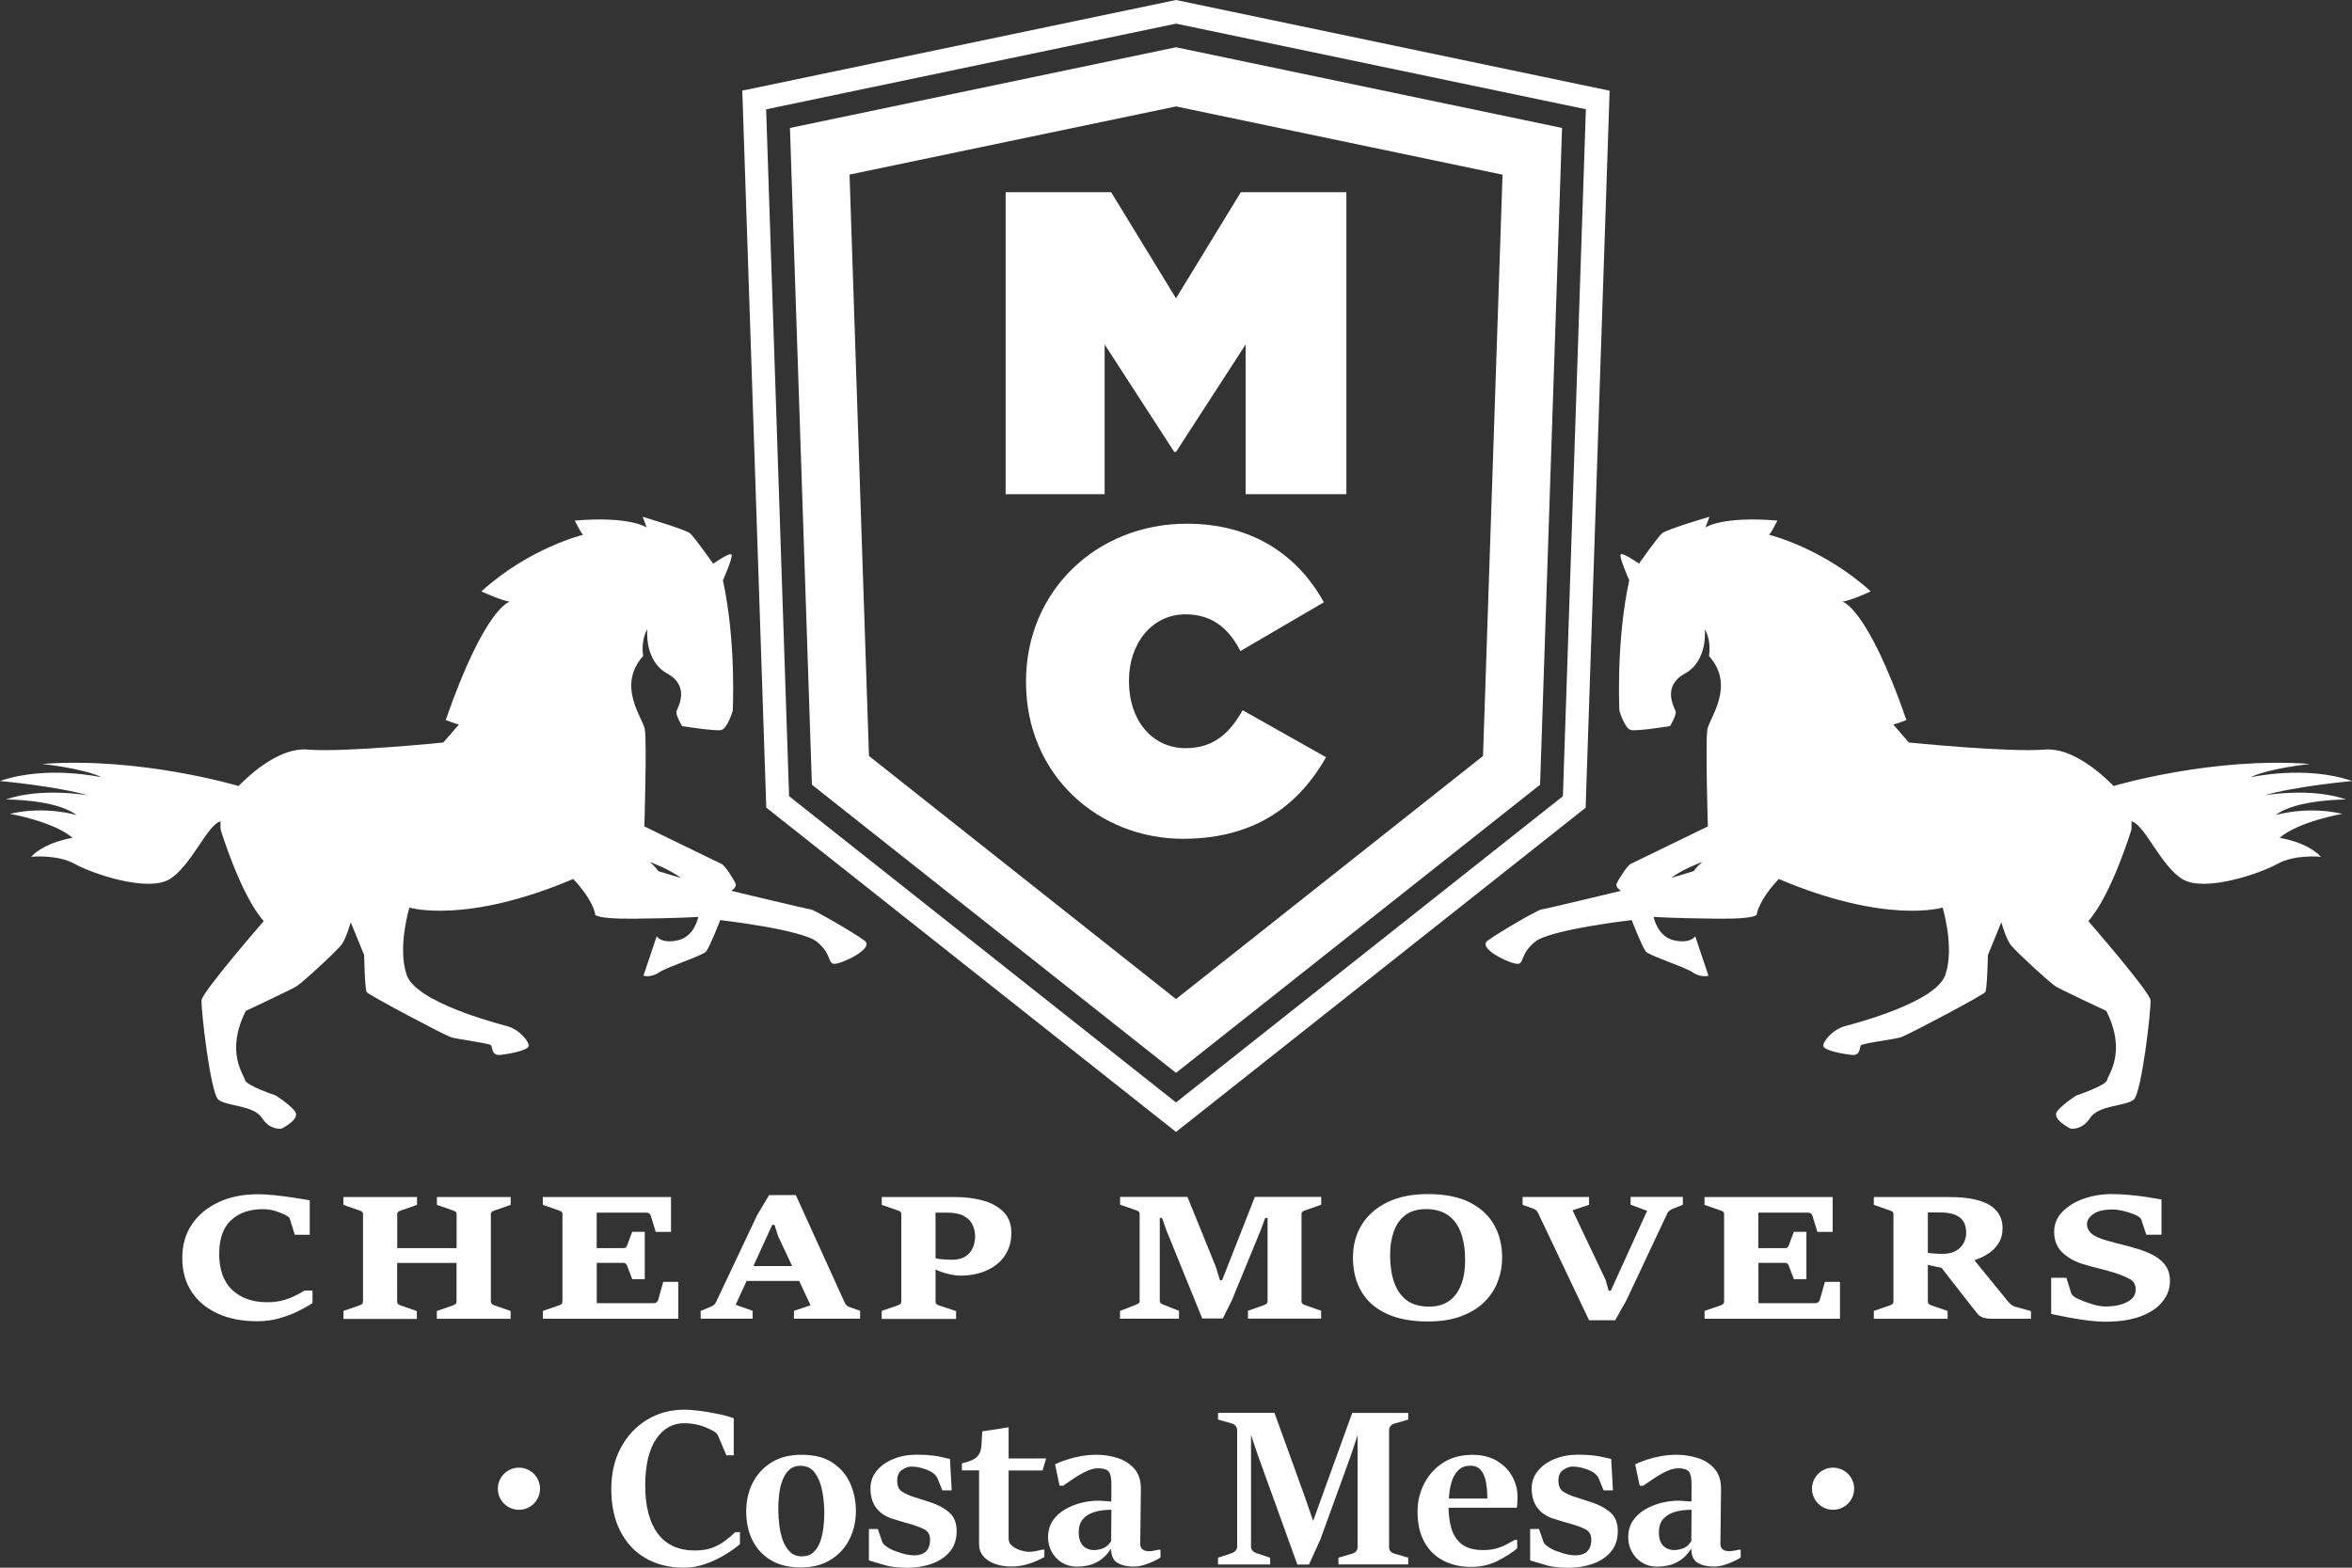 <?xml version="1.0" encoding="utf-8" ?>
<!DOCTYPE svg PUBLIC "-//W3C//DTD SVG 1.1//EN" "http://www.w3.org/Graphics/SVG/1.1/DTD/svg11.dtd">
<svg xmlns="http://www.w3.org/2000/svg" width="300" height="200" viewBox="0 0 300 200" fill="none"><rect x="0" y="0" width="300" height="200" fill="#333333" stroke="none"/><g clip-path="url('#clip0_427_767')"><path d="M83.96 111.132C83.96 111.132 83.65 110.613 82.91 109.984C82.82 109.914 85.61 111.002 86.82 111.991C86.82 111.991 84.92 111.442 83.96 111.132ZM110.27 119.998C108.89 118.98 103.9 116.084 103.41 116.024C102.92 115.964 93.28 113.648 93.28 113.648C93.28 113.648 94.01 113.189 93.83 112.74C93.65 112.29 92.51 110.423 92.01 110.204C91.51 109.984 82.19 105.431 82.19 105.431C82.19 105.431 82.52 94.529 82.25 93.051C81.99 91.573 78.62 87.5 82.04 83.686C82.04 83.686 81.67 81.869 82.57 80.261C82.57 80.261 82.12 84.285 85.1 85.922C88.08 87.57 86.45 90.266 86.29 90.725C86.13 91.184 87 92.632 87 92.632C87 92.632 91.21 93.311 92 93.131C92.79 92.951 93.46 90.685 93.46 90.685C93.46 90.685 93.93 81.979 92.21 74.031C92.21 74.031 93.54 71.056 93.3 70.747C93.07 70.437 90.97 71.915 90.97 71.915C90.97 71.915 88.6 68.55 88.02 68.041C87.43 67.542 81.97 65.934 81.97 65.934L82.5 67.302C82.5 67.302 80.44 65.815 73.31 66.414C73.31 66.414 74.16 68.151 74.39 68.221C74.39 68.221 67.56 69.858 61.4 75.449C61.4 75.449 64.01 76.647 65.03 76.757C65.03 76.757 61.91 77.336 56.85 91.853C56.85 91.853 58.11 92.362 58.53 92.432L56.54 94.728C56.54 94.728 43.82 96.016 39.2 95.627C35.77 95.337 32.09 98.582 30.42 100.279L30.19 100.21C30.19 100.21 17.72 96.525 5.39 97.464C5.39 97.464 10.64 98.013 12.99 99.171C12.99 99.171 5.99 97.564 0 99.641C0 99.641 7.16 100.289 11.21 101.468C11.21 101.468 5.24 100.409 0.76 101.997C0.76 101.997 7.14 101.957 9.76 103.984C9.76 103.984 5.84 102.766 1.26 103.824C1.26 103.824 6.87 104.812 9.25 106.889C9.25 106.889 5.8 107.378 3.97 109.305C3.97 109.305 7.3 108.966 9.53 110.214C11.76 111.462 18.79 113.848 21.6 112.18C24.37 110.543 26.44 105.202 28.13 104.782C28.12 105.102 28.12 105.451 28.14 105.831C28.14 105.831 30.67 114.177 33.64 117.512C33.64 117.512 25.8 126.537 25.71 127.596C25.61 128.664 26.84 139.427 27.85 140.285C28.87 141.154 32.35 140.974 33.41 142.622C34.47 144.269 35.93 143.98 35.93 143.98C35.93 143.98 38.48 142.732 37.57 141.703C36.67 140.675 35.16 139.756 35.16 139.756C35.16 139.756 31.4 138.498 31.25 137.789C31.1 137.081 28.71 134.165 31.36 128.964C31.36 128.964 37.04 126.298 37.78 125.859C38.52 125.419 42.96 121.326 43.56 120.527C44.15 119.728 44.74 117.662 44.74 117.662L46.45 121.845C46.45 121.845 46.53 126.168 46.77 126.557C47.01 126.947 56.64 132.029 57.5 132.318C58.36 132.608 62.47 133.087 62.65 133.367C62.83 133.646 62.7 134.654 63.72 134.585C64.73 134.515 67.21 134.035 67.41 133.506C67.6 132.967 66.28 131.36 64.74 130.93C63.21 130.501 53.08 127.875 51.87 124.371C50.67 120.867 52.22 115.785 52.22 115.785C52.22 115.785 59.32 117.981 73.11 112.141C73.11 112.141 75.39 114.417 75.91 116.543C75.91 116.543 75.29 117.262 81.01 117.202C86.74 117.143 89.07 116.973 89.07 116.973C89.07 116.973 88.61 119.469 86.49 119.958C84.37 120.447 83.76 119.449 83.76 119.449L82.07 124.481C82.07 124.481 83.04 124.77 84.04 124.071C85.04 123.373 89.62 121.925 90.06 121.396C90.51 120.867 91.87 117.382 91.87 117.382C91.87 117.382 102.33 118.58 104.21 120.158C106.1 121.725 105.56 122.873 106.37 122.963C107.18 123.063 111.64 121.016 110.27 119.998Z" fill="white"/><path d="M213.18 111.991C214.4 111.002 217.18 109.914 217.1 109.984C216.36 110.613 216.05 111.132 216.05 111.132C215.07 111.442 213.18 111.991 213.18 111.991ZM193.62 122.963C194.43 122.873 193.89 121.725 195.78 120.158C197.66 118.59 208.12 117.382 208.12 117.382C208.12 117.382 209.48 120.867 209.93 121.396C210.37 121.925 214.95 123.373 215.95 124.072C216.95 124.77 217.92 124.481 217.92 124.481L216.23 119.449C216.23 119.449 215.61 120.447 213.5 119.958C211.38 119.469 210.92 116.973 210.92 116.973C210.92 116.973 213.26 117.143 218.98 117.203C224.71 117.262 224.09 116.544 224.09 116.544C224.61 114.417 226.89 112.141 226.89 112.141C240.68 117.981 247.78 115.785 247.78 115.785C247.78 115.785 249.34 120.867 248.13 124.371C246.93 127.875 236.8 130.511 235.26 130.931C233.73 131.36 232.4 132.967 232.59 133.506C232.78 134.046 235.27 134.515 236.28 134.585C237.3 134.665 237.17 133.646 237.35 133.367C237.53 133.087 241.64 132.608 242.5 132.318C243.36 132.029 252.99 126.947 253.23 126.558C253.47 126.168 253.56 121.845 253.56 121.845L255.27 117.662C255.27 117.662 255.85 119.718 256.45 120.527C257.05 121.326 261.5 125.419 262.23 125.859C262.96 126.298 268.65 128.964 268.65 128.964C271.3 134.165 268.91 137.081 268.76 137.79C268.61 138.498 264.85 139.756 264.85 139.756C264.85 139.756 263.34 140.675 262.44 141.703C261.54 142.732 264.08 143.98 264.08 143.98C264.08 143.98 265.54 144.269 266.6 142.622C267.66 140.974 271.14 141.144 272.16 140.286C273.18 139.417 274.4 128.654 274.3 127.596C274.21 126.528 266.37 117.512 266.37 117.512C269.33 114.177 271.87 105.831 271.87 105.831C271.89 105.451 271.89 105.102 271.88 104.782C273.58 105.212 275.64 110.543 278.41 112.181C281.23 113.848 288.25 111.462 290.48 110.214C292.71 108.966 296.04 109.305 296.04 109.305C294.22 107.378 290.77 106.889 290.77 106.889C293.14 104.812 298.76 103.824 298.76 103.824C294.17 102.776 290.26 103.984 290.26 103.984C292.88 101.967 299.25 101.997 299.25 101.997C294.77 100.409 288.81 101.468 288.81 101.468C292.87 100.29 300.02 99.641 300.02 99.641C294.03 97.564 287.03 99.171 287.03 99.171C289.38 98.013 294.63 97.464 294.63 97.464C282.29 96.526 269.83 100.21 269.83 100.21L269.6 100.28C267.93 98.582 264.25 95.347 260.82 95.627C256.19 96.006 243.48 94.728 243.48 94.728L241.49 92.432C241.91 92.362 243.17 91.853 243.17 91.853C238.11 77.336 234.99 76.757 234.99 76.757C236.02 76.657 238.62 75.449 238.62 75.449C232.45 69.858 225.63 68.221 225.63 68.221C225.85 68.151 226.71 66.414 226.71 66.414C219.58 65.815 217.52 67.302 217.52 67.302L218.05 65.925C218.05 65.925 212.6 67.522 212.01 68.031C211.42 68.53 209.05 71.905 209.05 71.905C209.05 71.905 206.95 70.417 206.72 70.737C206.48 71.056 207.81 74.022 207.81 74.022C206.09 81.969 206.56 90.685 206.56 90.685C206.56 90.685 207.23 92.951 208.02 93.131C208.81 93.311 213.02 92.632 213.02 92.632C213.02 92.632 213.89 91.174 213.73 90.725C213.56 90.266 211.93 87.57 214.92 85.923C217.9 84.275 217.45 80.262 217.45 80.262C218.35 81.869 217.98 83.686 217.98 83.686C221.4 87.5 218.04 91.573 217.78 93.051C217.51 94.529 217.84 105.431 217.84 105.431C217.84 105.431 208.52 109.974 208.02 110.204C207.53 110.423 206.38 112.29 206.2 112.74C206.02 113.189 206.75 113.648 206.75 113.648C206.75 113.648 197.11 115.974 196.62 116.024C196.13 116.074 191.14 118.98 189.76 119.998C188.36 121.016 192.82 123.063 193.62 122.963Z" fill="white"/><path d="M199.35 101.577L150 140.645L100.65 101.577L97.72 13.948L150 3.015L202.28 13.938L199.35 101.577ZM150 0L94.68 11.562L97.74 103.035L150 144.409L202.25 103.045L205.31 11.572L150 0Z" fill="white"/><path d="M128.27 24.521H141.73L150 38.059L158.27 24.521H171.73V63.049H158.88V43.95L150 57.658H149.78L140.9 43.95V63.049H128.27V24.521Z" fill="white"/><path d="M130.87 87.021V86.911C130.87 75.409 139.86 66.813 151.38 66.813C159.87 66.813 165.61 70.947 168.86 76.837L158.22 83.057C156.79 80.302 154.74 78.375 151.22 78.375C146.86 78.375 144 82.178 144 86.801V86.911C144 91.923 146.98 95.447 151.22 95.447C154.86 95.447 156.9 93.46 158.5 90.605L169.14 96.605C165.89 102.326 160.48 107.009 150.89 107.009C140.19 107.009 130.87 98.972 130.87 87.021Z" fill="white"/><path d="M189.16 96.446L150 127.456L110.84 96.446L108.36 22.274L150 13.578L191.65 22.284L189.16 96.446ZM150 6.03L100.76 16.324L103.56 100.11L150 136.871L196.44 100.11L199.24 16.324L150 6.03Z" fill="white"/><path d="M38.83 164.647H39.86V166.234C39.36 166.574 38.75 166.923 38.02 167.282C37.29 167.642 36.48 167.941 35.6 168.191C34.72 168.441 33.79 168.56 32.82 168.56C30.91 168.56 29.23 168.241 27.8 167.592C26.36 166.943 25.25 166.024 24.45 164.816C23.65 163.608 23.25 162.171 23.25 160.493C23.25 158.836 23.66 157.398 24.49 156.18C25.32 154.962 26.46 154.024 27.91 153.355C29.36 152.686 31.02 152.356 32.9 152.356C33.58 152.356 34.34 152.406 35.17 152.496C36.01 152.586 36.81 152.696 37.59 152.816C38.37 152.935 39.01 153.045 39.51 153.145V157.528H37.6L36.95 155.451C36.93 155.371 36.84 155.282 36.71 155.182C36.57 155.092 36.46 155.022 36.37 154.982C35.94 154.782 35.5 154.613 35.05 154.473C34.6 154.333 34.09 154.263 33.51 154.263C31.83 154.263 30.48 154.733 29.47 155.671C28.46 156.61 27.96 158.047 27.96 159.974C27.96 161.991 28.51 163.518 29.62 164.567C30.73 165.615 32.23 166.134 34.12 166.134C34.87 166.134 35.54 166.044 36.14 165.875C36.74 165.705 37.27 165.505 37.72 165.266C38.17 165.046 38.54 164.836 38.83 164.647Z" fill="white"/><path d="M43.81 168.241V167.242L45.86 166.534C45.99 166.494 46.1 166.434 46.18 166.364C46.26 166.294 46.3 166.174 46.3 166.024V154.892C46.3 154.742 46.26 154.643 46.17 154.583C46.08 154.523 45.98 154.463 45.85 154.423L43.8 153.714V152.716H53.19V153.714L51.15 154.423C51.02 154.473 50.91 154.523 50.81 154.583C50.72 154.643 50.67 154.742 50.67 154.892V159.235H58.24V154.892C58.24 154.742 58.19 154.643 58.1 154.583C58 154.523 57.89 154.463 57.77 154.423L55.73 153.714V152.716H65.14V153.714L63.1 154.423C62.98 154.463 62.86 154.513 62.76 154.583C62.66 154.643 62.61 154.752 62.61 154.892V166.024C62.61 166.174 62.66 166.294 62.75 166.364C62.84 166.434 62.96 166.494 63.09 166.544L65.13 167.252V168.251H55.72V167.252L57.76 166.544C57.9 166.484 58.01 166.424 58.1 166.364C58.19 166.294 58.23 166.184 58.23 166.034V161.122H50.66V166.034C50.66 166.184 50.7 166.304 50.78 166.374C50.86 166.444 50.98 166.504 51.13 166.554L53.17 167.262V168.261H43.81V168.241Z" fill="white"/><path d="M69.25 168.241V167.242L71.3 166.534C71.43 166.494 71.54 166.434 71.62 166.364C71.7 166.294 71.74 166.174 71.74 166.024V154.892C71.74 154.742 71.7 154.643 71.61 154.583C71.52 154.523 71.42 154.463 71.29 154.423L69.24 153.714V152.716H85.59V157.159H83.64L83.01 155.112C82.97 154.982 82.9 154.882 82.81 154.812C82.72 154.742 82.6 154.703 82.46 154.703H76.11V159.235H79.46C79.63 159.235 79.75 159.205 79.82 159.145C79.89 159.085 79.95 158.976 80.01 158.826L80.64 157.149H82.24V163.189H80.64L80.01 161.532C79.97 161.402 79.91 161.302 79.84 161.232C79.77 161.152 79.64 161.112 79.47 161.112H76.12V166.254H83.42C83.54 166.254 83.65 166.214 83.75 166.134C83.85 166.054 83.92 165.955 83.95 165.835L84.6 163.538H86.52V168.241H69.25Z" fill="white"/><path d="M89.37 168.241V167.242L90.72 166.683C91.01 166.554 91.22 166.364 91.34 166.094L96.56 155.052L98.1 152.466H101.51L107.73 166.154C107.79 166.274 107.86 166.384 107.95 166.494C108.04 166.603 108.15 166.673 108.29 166.723L109.71 167.232V168.231H101.27V167.232L103.39 166.524L99.25 157.708L98.79 156.26H98.5L93.84 166.454L96 167.232V168.231H89.37V168.241ZM95.06 163.419L95.97 161.522H101.2L102.07 163.419H95.06Z" fill="white"/><path d="M112.46 168.241V167.242L114.51 166.534C114.66 166.474 114.77 166.414 114.85 166.354C114.92 166.284 114.96 166.174 114.96 166.024V154.892C114.96 154.742 114.92 154.643 114.84 154.583C114.76 154.523 114.65 154.463 114.52 154.423L112.47 153.714V152.716H121.86C123.18 152.716 124.39 152.875 125.46 153.185C126.54 153.494 127.39 153.984 128.04 154.653C128.68 155.322 129 156.19 129 157.268C129 158.397 128.72 159.375 128.17 160.184C127.62 161.002 126.85 161.631 125.87 162.071C124.89 162.51 123.77 162.74 122.5 162.74C122.04 162.74 121.49 162.66 120.82 162.49C120.16 162.33 119.63 162.121 119.23 161.891V160.503C119.46 160.573 119.79 160.623 120.22 160.663C120.65 160.693 121.05 160.713 121.42 160.713C122.06 160.713 122.57 160.603 122.96 160.393C123.35 160.184 123.65 159.914 123.85 159.595C124.06 159.275 124.2 158.956 124.27 158.626C124.34 158.307 124.38 158.027 124.38 157.808C124.38 157.258 124.27 156.749 124.06 156.28C123.84 155.801 123.48 155.421 122.95 155.132C122.43 154.842 121.7 154.703 120.76 154.703H119.33V166.044C119.33 166.194 119.38 166.314 119.47 166.384C119.56 166.454 119.67 166.514 119.8 166.554L121.95 167.262V168.261H112.46V168.241Z" fill="white"/><path d="M142.86 168.241V167.242L144.91 166.444C145.03 166.394 145.14 166.344 145.23 166.274C145.32 166.214 145.36 166.104 145.36 165.944V154.872C145.36 154.722 145.32 154.623 145.24 154.563C145.16 154.503 145.05 154.443 144.92 154.403L142.87 153.694V152.696H151.46L155.06 161.561L155.61 163.329H155.88L160.06 152.696H168.52V153.694L166.5 154.403C166.38 154.443 166.26 154.493 166.16 154.563C166.06 154.623 166.01 154.732 166.01 154.872V166.004C166.01 166.154 166.06 166.274 166.15 166.344C166.24 166.414 166.36 166.474 166.49 166.514L168.51 167.222V168.221H159.18V167.222L161.19 166.514C161.33 166.464 161.45 166.404 161.54 166.334C161.63 166.264 161.68 166.154 161.68 165.994V155.381H161.38L160.8 156.949L157.14 165.855L155.97 168.211H153.35L148.77 156.949L148.22 155.381H147.93V165.934C147.93 166.084 147.97 166.194 148.06 166.264C148.15 166.324 148.25 166.384 148.36 166.434L150.38 167.232V168.231H142.86V168.241Z" fill="white"/><path d="M182.08 168.59C180.04 168.59 178.31 168.261 176.89 167.612C175.47 166.963 174.4 166.024 173.67 164.806C172.94 163.588 172.57 162.131 172.57 160.433C172.57 158.846 172.95 157.438 173.71 156.22C174.47 155.002 175.56 154.054 176.99 153.365C178.41 152.676 180.12 152.336 182.11 152.336C184.28 152.336 186.06 152.686 187.46 153.395C188.86 154.103 189.9 155.062 190.58 156.28C191.26 157.498 191.6 158.886 191.6 160.443C191.6 161.492 191.42 162.5 191.05 163.468C190.69 164.437 190.12 165.316 189.35 166.084C188.58 166.853 187.59 167.462 186.39 167.911C185.21 168.371 183.76 168.59 182.08 168.59ZM182.28 166.693C183.31 166.693 184.16 166.454 184.84 165.964C185.52 165.475 186.03 164.786 186.37 163.908C186.71 163.019 186.88 161.981 186.88 160.803C186.88 159.435 186.7 158.267 186.35 157.288C185.99 156.31 185.45 155.561 184.71 155.042C183.97 154.523 183.03 154.253 181.89 154.253C180.8 154.253 179.92 154.513 179.24 155.032C178.57 155.551 178.08 156.25 177.77 157.139C177.46 158.017 177.31 159.006 177.31 160.094C177.31 161.452 177.48 162.62 177.83 163.608C178.18 164.597 178.72 165.365 179.45 165.905C180.19 166.434 181.13 166.693 182.28 166.693Z" fill="white"/><path d="M202.69 168.44L196.18 154.742C196.13 154.643 196.06 154.543 195.97 154.443C195.88 154.333 195.76 154.263 195.61 154.213L194.21 153.704V152.706H202.69V153.704L200.58 154.403L204.79 163.269L205.19 164.667H205.46L210.09 154.473L207.99 153.694V152.696H214.65V153.694L213.36 154.213C213.19 154.283 213.05 154.363 212.93 154.463C212.81 154.563 212.73 154.663 212.68 154.772L207.46 165.865L206.02 168.43H202.69V168.44Z" fill="white"/><path d="M217.42 168.241V167.242L219.47 166.534C219.6 166.494 219.71 166.434 219.79 166.364C219.87 166.294 219.91 166.174 219.91 166.024V154.892C219.91 154.742 219.87 154.643 219.78 154.583C219.69 154.523 219.59 154.463 219.46 154.423L217.41 153.714V152.716H233.76V157.159H231.81L231.18 155.112C231.14 154.982 231.07 154.882 230.98 154.812C230.89 154.742 230.77 154.703 230.63 154.703H224.28V159.235H227.63C227.8 159.235 227.92 159.205 227.99 159.145C228.06 159.085 228.12 158.976 228.18 158.826L228.81 157.149H230.41V163.189H228.81L228.18 161.532C228.14 161.402 228.08 161.302 228.01 161.232C227.94 161.152 227.81 161.112 227.64 161.112H224.29V166.254H231.59C231.71 166.254 231.82 166.214 231.92 166.134C232.02 166.054 232.09 165.955 232.12 165.835L232.77 163.538H234.69V168.241H217.42Z" fill="white"/><path d="M239.01 168.241V167.242L241.06 166.534C241.18 166.494 241.29 166.434 241.38 166.364C241.47 166.294 241.51 166.174 241.51 166.024V154.892C241.51 154.742 241.47 154.643 241.38 154.583C241.29 154.523 241.19 154.463 241.06 154.423L239.01 153.714V152.716H248.61C250.03 152.716 251.18 152.835 252.07 153.065C252.96 153.295 253.65 153.604 254.14 153.984C254.62 154.363 254.96 154.792 255.15 155.252C255.34 155.711 255.43 156.18 255.43 156.659C255.43 157.438 255.25 158.107 254.88 158.666C254.52 159.225 254.04 159.685 253.45 160.034C252.86 160.393 252.24 160.663 251.57 160.843L248.16 161.851L245.7 161.332L245.84 159.824C245.86 159.834 246 159.854 246.26 159.884C246.51 159.904 246.79 159.924 247.09 159.944C247.39 159.954 247.61 159.964 247.76 159.964C248.46 159.964 249.04 159.834 249.48 159.575C249.92 159.315 250.25 158.986 250.47 158.566C250.69 158.157 250.79 157.728 250.79 157.278C250.79 156.38 250.51 155.721 249.95 155.302C249.39 154.882 248.57 154.683 247.5 154.683H245.9V166.024C245.9 166.174 245.95 166.294 246.04 166.364C246.13 166.434 246.24 166.494 246.38 166.544L248.42 167.252V168.251H239.01V168.241ZM259.05 168.241H254.22C253.63 168.241 253.2 168.191 252.91 168.081C252.62 167.971 252.39 167.812 252.22 167.592C252.05 167.372 251.82 167.093 251.55 166.753L247.53 161.601L251.74 160.653L256.12 166.034C256.22 166.154 256.35 166.284 256.51 166.424C256.67 166.564 256.84 166.653 257.03 166.703L259.05 167.262V168.241Z" fill="white"/><path d="M261.63 167.632V163.019H263.57L264.19 164.996C264.23 165.126 264.32 165.246 264.46 165.355C264.6 165.465 264.75 165.555 264.93 165.645C265.15 165.745 265.46 165.885 265.87 166.044C266.28 166.204 266.73 166.354 267.22 166.484C267.7 166.613 268.15 166.673 268.56 166.673C269.68 166.673 270.6 166.484 271.32 166.104C272.04 165.725 272.41 165.206 272.41 164.537C272.41 163.918 272.18 163.478 271.73 163.219C271.28 162.959 270.67 162.7 269.91 162.44C269.17 162.201 268.43 161.991 267.71 161.821C266.99 161.651 266.28 161.462 265.59 161.242C264.54 160.903 263.68 160.403 263.01 159.744C262.34 159.086 262.01 158.217 262.01 157.149C262.01 156.16 262.36 155.312 263.06 154.593C263.76 153.874 264.67 153.315 265.79 152.925C266.91 152.536 268.11 152.336 269.37 152.336C270.09 152.336 270.84 152.376 271.61 152.446C272.38 152.516 273.13 152.606 273.84 152.716C274.55 152.826 275.17 152.925 275.7 153.025V157.518H273.76L273.13 155.601C273.09 155.501 273.01 155.391 272.89 155.302C272.77 155.202 272.66 155.132 272.55 155.072C272.43 155.012 272.19 154.912 271.85 154.792C271.51 154.663 271.13 154.553 270.7 154.453C270.27 154.353 269.85 154.303 269.45 154.303C268.37 154.303 267.55 154.493 267.01 154.882C266.47 155.262 266.2 155.681 266.2 156.14C266.2 156.629 266.39 157.039 266.77 157.378C267.15 157.718 267.85 158.027 268.89 158.307C269.58 158.506 270.26 158.686 270.93 158.846C271.6 159.006 272.33 159.225 273.13 159.485C273.79 159.705 274.4 159.974 274.95 160.304C275.5 160.633 275.94 161.052 276.28 161.552C276.62 162.061 276.78 162.69 276.78 163.449C276.78 164.367 276.48 165.226 275.87 166.004C275.27 166.793 274.35 167.422 273.13 167.901C271.9 168.381 270.35 168.62 268.47 168.62C267.86 168.62 267.15 168.57 266.35 168.47C265.55 168.371 264.74 168.241 263.92 168.091C263.07 167.931 262.32 167.782 261.63 167.632Z" fill="white"/><path d="M93.78 195.467H94.38V196.995C93.88 197.424 93.26 197.873 92.5 198.333C91.74 198.792 90.91 199.191 90.01 199.511C89.11 199.83 88.19 200 87.25 200C85.36 200 83.72 199.591 82.33 198.782C80.94 197.973 79.87 196.815 79.11 195.318C78.35 193.82 77.97 192.033 77.97 189.966C77.97 187.959 78.38 186.192 79.2 184.675C80.02 183.157 81.13 181.979 82.54 181.12C83.95 180.272 85.52 179.842 87.28 179.842C87.9 179.842 88.61 179.902 89.41 180.012C90.21 180.122 90.99 180.262 91.75 180.421C92.51 180.581 93.12 180.761 93.59 180.931V185.663H92.65L91.61 183.207C91.54 183.047 91.46 182.917 91.36 182.827C91.26 182.738 91.12 182.638 90.94 182.548C90.41 182.238 89.83 181.999 89.23 181.829C88.62 181.659 87.97 181.57 87.29 181.57C85.79 181.57 84.58 182.248 83.67 183.616C82.76 184.984 82.3 186.951 82.3 189.507C82.3 192.163 82.83 194.209 83.9 195.647C84.97 197.085 86.55 197.804 88.64 197.804C89.42 197.804 90.1 197.704 90.69 197.514C91.28 197.314 91.82 197.045 92.32 196.685C92.8 196.336 93.3 195.927 93.78 195.467Z" fill="white"/><path d="M102.1 199.97C100.67 199.97 99.43 199.68 98.4 199.081C97.37 198.492 96.58 197.664 96.02 196.585C95.46 195.507 95.18 194.249 95.18 192.811C95.18 191.474 95.46 190.256 96.01 189.167C96.56 188.079 97.37 187.21 98.42 186.561C99.47 185.913 100.75 185.593 102.26 185.593C103.87 185.593 105.19 185.932 106.2 186.611C107.22 187.29 107.97 188.169 108.45 189.257C108.93 190.345 109.17 191.504 109.17 192.752C109.17 194.069 108.9 195.278 108.35 196.376C107.8 197.474 107 198.343 105.95 198.992C104.91 199.641 103.62 199.97 102.1 199.97ZM102.28 198.552C102.89 198.552 103.38 198.383 103.76 198.033C104.13 197.684 104.42 197.234 104.62 196.675C104.82 196.116 104.95 195.517 105.03 194.868C105.1 194.229 105.14 193.61 105.14 193.021C105.14 192.053 105.05 191.104 104.87 190.176C104.69 189.247 104.38 188.498 103.94 187.899C103.5 187.3 102.89 187.001 102.1 187.001C101.51 187.001 101.03 187.171 100.66 187.52C100.29 187.869 100 188.319 99.8 188.868C99.59 189.417 99.45 190.016 99.38 190.655C99.3 191.294 99.27 191.913 99.27 192.502C99.27 193.161 99.31 193.84 99.4 194.539C99.48 195.248 99.63 195.897 99.85 196.506C100.07 197.105 100.37 197.604 100.77 197.983C101.14 198.363 101.66 198.552 102.28 198.552Z" fill="white"/><path d="M110.83 199.072V195.068H111.97L112.5 196.625C112.57 196.855 112.72 197.045 112.94 197.205C113.16 197.364 113.36 197.494 113.54 197.594C113.86 197.764 114.32 197.943 114.93 198.133C115.54 198.323 116.09 198.423 116.59 198.423C116.98 198.423 117.33 198.363 117.64 198.233C117.94 198.103 118.19 197.893 118.36 197.604C118.54 197.304 118.63 196.905 118.63 196.406C118.63 195.767 118.36 195.328 117.82 195.068C117.28 194.808 116.7 194.599 116.09 194.429C115.62 194.299 115.22 194.179 114.88 194.08C114.54 193.98 114.2 193.87 113.84 193.76C112.96 193.49 112.27 193.031 111.77 192.382C111.27 191.733 111.03 190.895 111.03 189.876C111.03 189.038 111.29 188.289 111.82 187.65C112.34 187.001 113.05 186.502 113.95 186.132C114.84 185.763 115.84 185.583 116.94 185.583C117.72 185.583 118.4 185.623 118.98 185.693C119.56 185.763 120.29 185.913 121.17 186.132L121.39 190.136H120.2L119.58 188.618C119.51 188.419 119.38 188.249 119.21 188.089C119.04 187.939 118.86 187.81 118.66 187.7C118.34 187.54 117.96 187.4 117.52 187.28C117.08 187.161 116.64 187.101 116.21 187.101C115.87 187.101 115.49 187.24 115.07 187.51C114.65 187.78 114.44 188.249 114.44 188.898C114.44 189.577 114.65 190.056 115.08 190.316C115.51 190.575 115.96 190.785 116.45 190.945C116.85 191.064 117.23 191.184 117.6 191.314C117.96 191.434 118.26 191.534 118.51 191.603C119.53 191.923 120.37 192.352 121.03 192.911C121.69 193.461 122.02 194.269 122.02 195.328C122.02 196.416 121.72 197.304 121.12 197.993C120.52 198.682 119.74 199.191 118.79 199.521C117.83 199.85 116.82 200.01 115.74 200.01C114.61 200.01 113.66 199.9 112.92 199.691C112.16 199.461 111.47 199.261 110.83 199.072Z" fill="white"/><path d="M133.43 186.082L132.98 187.6H128.65V196.296C128.65 196.665 128.8 196.985 129.11 197.225C129.42 197.474 129.78 197.664 130.18 197.784C130.59 197.913 130.94 197.973 131.23 197.973C131.53 197.973 131.83 197.943 132.13 197.883C132.43 197.824 132.68 197.764 132.89 197.704H133.21V198.642C133.01 198.752 132.71 198.912 132.29 199.102C131.87 199.291 131.38 199.471 130.82 199.621C130.26 199.77 129.65 199.85 129.01 199.85C128.22 199.85 127.52 199.74 126.9 199.511C126.28 199.291 125.78 198.962 125.42 198.532C125.06 198.103 124.88 197.594 124.88 196.995V187.58H122.69V186.691C123.18 186.582 123.6 186.442 123.96 186.292C124.32 186.142 124.61 185.913 124.82 185.603C125.04 185.304 125.16 184.874 125.19 184.335L125.29 182.608L128.65 182.089V186.062H133.43V186.082Z" fill="white"/><path d="M137.36 199.87C136.63 199.87 135.99 199.69 135.43 199.341C134.87 198.992 134.45 198.532 134.14 197.963C133.84 197.394 133.68 196.795 133.68 196.146C133.68 195.288 133.89 194.559 134.31 193.96C134.73 193.361 135.27 192.881 135.93 192.512C136.59 192.143 137.28 191.873 138.01 191.703C138.74 191.534 139.42 191.454 140.05 191.454C140.16 191.454 140.33 191.464 140.56 191.474C140.78 191.484 141.01 191.504 141.23 191.524C141.45 191.543 141.63 191.553 141.75 191.553L141.76 189.517C141.77 188.608 141.65 188.019 141.42 187.74C141.18 187.46 140.73 187.32 140.08 187.32C139.71 187.32 139.31 187.4 138.9 187.56C138.49 187.72 138.08 187.919 137.68 188.159C137.28 188.399 136.9 188.648 136.54 188.898C136.18 189.147 135.87 189.367 135.6 189.547H135.15L134.57 186.811C134.99 186.601 135.48 186.412 136.02 186.232C136.57 186.052 137.17 185.893 137.83 185.773C138.49 185.653 139.17 185.593 139.9 185.593C140.78 185.593 141.66 185.733 142.53 186.002C143.4 186.272 144.12 186.731 144.69 187.38C145.26 188.029 145.54 188.918 145.52 190.046L145.44 197.005C145.44 197.274 145.54 197.494 145.73 197.654C145.92 197.813 146.21 197.903 146.61 197.903C146.7 197.903 146.87 197.883 147.09 197.843C147.32 197.803 147.54 197.764 147.74 197.714H148.02V198.692C147.85 198.822 147.58 198.982 147.19 199.161C146.81 199.341 146.38 199.501 145.92 199.651C145.46 199.79 145.01 199.86 144.58 199.86C143.77 199.86 143.08 199.7 142.54 199.381C141.99 199.061 141.72 198.452 141.72 197.574C141.26 198.263 140.77 198.772 140.24 199.101C139.72 199.431 139.2 199.641 138.7 199.73C138.2 199.83 137.75 199.87 137.36 199.87ZM139.51 197.754C139.9 197.754 140.3 197.674 140.7 197.524C141.1 197.374 141.44 197.065 141.73 196.615L141.76 192.612C140.92 192.612 140.18 192.712 139.55 192.911C138.92 193.111 138.44 193.42 138.1 193.84C137.76 194.259 137.59 194.808 137.59 195.477C137.59 196.056 137.69 196.516 137.88 196.845C138.08 197.174 138.32 197.414 138.62 197.544C138.91 197.684 139.21 197.754 139.51 197.754Z" fill="white"/><path d="M155.36 199.591V198.732L157.14 198.133C157.33 198.063 157.48 197.963 157.61 197.814C157.74 197.674 157.8 197.494 157.8 197.304V182.458C157.8 182.248 157.73 182.059 157.6 181.909C157.47 181.759 157.31 181.659 157.14 181.61L155.36 181.1V180.242H162.56L166.51 191.174L167.49 194.04L172.48 180.252H179.62V181.11L177.84 181.619C177.64 181.679 177.48 181.779 177.36 181.929C177.24 182.079 177.18 182.258 177.18 182.458V197.384C177.18 197.604 177.24 197.774 177.36 197.913C177.48 198.053 177.64 198.153 177.84 198.203L179.62 198.722V199.581H170.72V198.722L172.5 198.203C172.7 198.143 172.86 198.043 172.98 197.903C173.1 197.754 173.16 197.584 173.16 197.374V183.107L172.3 185.693L168.42 196.386L166.96 199.601H165.48L160.46 185.703L159.57 183.067V197.304C159.57 197.524 159.63 197.694 159.75 197.824C159.87 197.953 160.03 198.053 160.23 198.133L162.01 198.732V199.591H155.36Z" fill="white"/><path d="M187.65 199.9C186.3 199.9 185.11 199.631 184.08 199.091C183.05 198.552 182.25 197.764 181.67 196.705C181.09 195.647 180.81 194.369 180.81 192.841C180.81 191.573 181.09 190.385 181.65 189.287C182.21 188.189 183.01 187.3 184.05 186.621C185.09 185.942 186.35 185.603 187.81 185.603C189.05 185.603 190.09 185.863 190.95 186.382C191.81 186.901 192.46 187.57 192.9 188.379C193.34 189.187 193.56 190.036 193.56 190.915C193.56 191.024 193.56 191.184 193.55 191.374C193.54 191.573 193.53 191.763 193.52 191.943C193.51 192.123 193.5 192.262 193.48 192.352H184.54L184.61 191.174H189.71C189.71 190.385 189.65 189.677 189.53 189.048C189.41 188.419 189.2 187.919 188.88 187.55C188.57 187.181 188.12 186.991 187.54 186.991C186.97 186.991 186.5 187.141 186.14 187.45C185.78 187.75 185.5 188.159 185.3 188.658C185.1 189.157 184.96 189.716 184.88 190.325C184.8 190.935 184.76 191.554 184.76 192.173C184.76 193.131 184.87 194.04 185.1 194.898C185.33 195.747 185.76 196.436 186.4 196.965C187.04 197.484 187.96 197.754 189.18 197.754C189.85 197.754 190.43 197.674 190.93 197.524C191.43 197.374 191.87 197.194 192.24 196.985C192.61 196.775 192.93 196.605 193.2 196.456H193.52V197.534C192.89 198.063 192.07 198.592 191.04 199.121C190.02 199.641 188.89 199.9 187.65 199.9Z" fill="white"/><path d="M195.17 199.072V195.068H196.31L196.84 196.625C196.91 196.855 197.06 197.045 197.28 197.205C197.5 197.364 197.7 197.494 197.88 197.594C198.2 197.764 198.66 197.943 199.27 198.133C199.88 198.323 200.43 198.423 200.93 198.423C201.32 198.423 201.67 198.363 201.98 198.233C202.29 198.103 202.53 197.893 202.7 197.604C202.88 197.304 202.97 196.905 202.97 196.406C202.97 195.767 202.7 195.328 202.16 195.068C201.62 194.808 201.04 194.599 200.43 194.429C199.96 194.299 199.56 194.179 199.22 194.08C198.88 193.98 198.54 193.87 198.18 193.76C197.3 193.49 196.61 193.031 196.11 192.382C195.61 191.733 195.37 190.895 195.37 189.876C195.37 189.038 195.63 188.289 196.16 187.65C196.68 187.001 197.39 186.502 198.29 186.132C199.19 185.763 200.18 185.583 201.28 185.583C202.06 185.583 202.74 185.623 203.32 185.693C203.9 185.763 204.63 185.913 205.51 186.132L205.73 190.136H204.54L203.92 188.618C203.84 188.419 203.72 188.249 203.55 188.089C203.38 187.939 203.2 187.81 203 187.7C202.68 187.54 202.3 187.4 201.86 187.28C201.42 187.161 200.98 187.101 200.55 187.101C200.21 187.101 199.83 187.24 199.41 187.51C198.99 187.78 198.78 188.249 198.78 188.898C198.78 189.577 198.99 190.056 199.42 190.316C199.85 190.575 200.3 190.785 200.79 190.945C201.19 191.064 201.57 191.184 201.93 191.314C202.29 191.434 202.59 191.534 202.84 191.603C203.86 191.923 204.7 192.352 205.36 192.911C206.02 193.461 206.35 194.269 206.35 195.328C206.35 196.416 206.05 197.304 205.45 197.993C204.85 198.682 204.07 199.191 203.12 199.521C202.16 199.85 201.15 200.01 200.07 200.01C198.94 200.01 197.99 199.9 197.25 199.691C196.5 199.461 195.81 199.261 195.17 199.072Z" fill="white"/><path d="M211.36 199.87C210.63 199.87 209.99 199.69 209.43 199.341C208.87 198.992 208.45 198.532 208.14 197.963C207.84 197.394 207.68 196.795 207.68 196.146C207.68 195.288 207.89 194.559 208.31 193.96C208.73 193.371 209.27 192.881 209.93 192.512C210.59 192.143 211.28 191.873 212.01 191.703C212.74 191.534 213.42 191.454 214.05 191.454C214.16 191.454 214.33 191.464 214.56 191.474C214.78 191.484 215.01 191.504 215.23 191.524C215.45 191.543 215.63 191.553 215.75 191.553L215.76 189.517C215.77 188.608 215.65 188.019 215.42 187.74C215.18 187.46 214.73 187.32 214.08 187.32C213.71 187.32 213.31 187.4 212.9 187.56C212.49 187.72 212.08 187.919 211.68 188.159C211.28 188.399 210.9 188.648 210.54 188.898C210.18 189.147 209.87 189.367 209.6 189.547H209.15L208.57 186.811C208.99 186.601 209.48 186.412 210.02 186.232C210.57 186.052 211.17 185.893 211.83 185.773C212.49 185.653 213.17 185.593 213.9 185.593C214.78 185.593 215.66 185.733 216.53 186.002C217.4 186.272 218.12 186.731 218.69 187.38C219.26 188.029 219.54 188.918 219.52 190.046L219.44 197.005C219.44 197.274 219.54 197.494 219.73 197.654C219.92 197.813 220.21 197.903 220.61 197.903C220.7 197.903 220.87 197.883 221.1 197.843C221.33 197.803 221.55 197.764 221.75 197.714H222.03V198.692C221.86 198.822 221.59 198.982 221.2 199.161C220.82 199.341 220.39 199.501 219.93 199.651C219.47 199.79 219.02 199.86 218.59 199.86C217.78 199.86 217.09 199.7 216.55 199.381C216 199.061 215.73 198.452 215.73 197.574C215.27 198.263 214.78 198.772 214.25 199.101C213.73 199.431 213.21 199.641 212.71 199.73C212.21 199.82 211.75 199.87 211.36 199.87ZM213.51 197.754C213.9 197.754 214.3 197.674 214.7 197.524C215.1 197.374 215.44 197.065 215.73 196.615L215.76 192.612C214.92 192.612 214.18 192.712 213.55 192.911C212.92 193.111 212.44 193.42 212.1 193.84C211.76 194.259 211.59 194.808 211.59 195.477C211.59 196.056 211.69 196.516 211.88 196.845C212.08 197.174 212.32 197.414 212.62 197.544C212.91 197.684 213.21 197.754 213.51 197.754Z" fill="white"/><path d="M233.81 192.612C235.296 192.612 236.5 191.409 236.5 189.926C236.5 188.443 235.296 187.24 233.81 187.24C232.324 187.24 231.12 188.443 231.12 189.926C231.12 191.409 232.324 192.612 233.81 192.612Z" fill="white"/><path d="M66.19 192.612C67.676 192.612 68.88 191.409 68.88 189.926C68.88 188.443 67.676 187.24 66.19 187.24C64.704 187.24 63.5 188.443 63.5 189.926C63.5 191.409 64.704 192.612 66.19 192.612Z" fill="white"/></g><defs><clipPath id="clip0_427_767"><rect width="300" height="200" fill="white"/></clipPath></defs></svg>